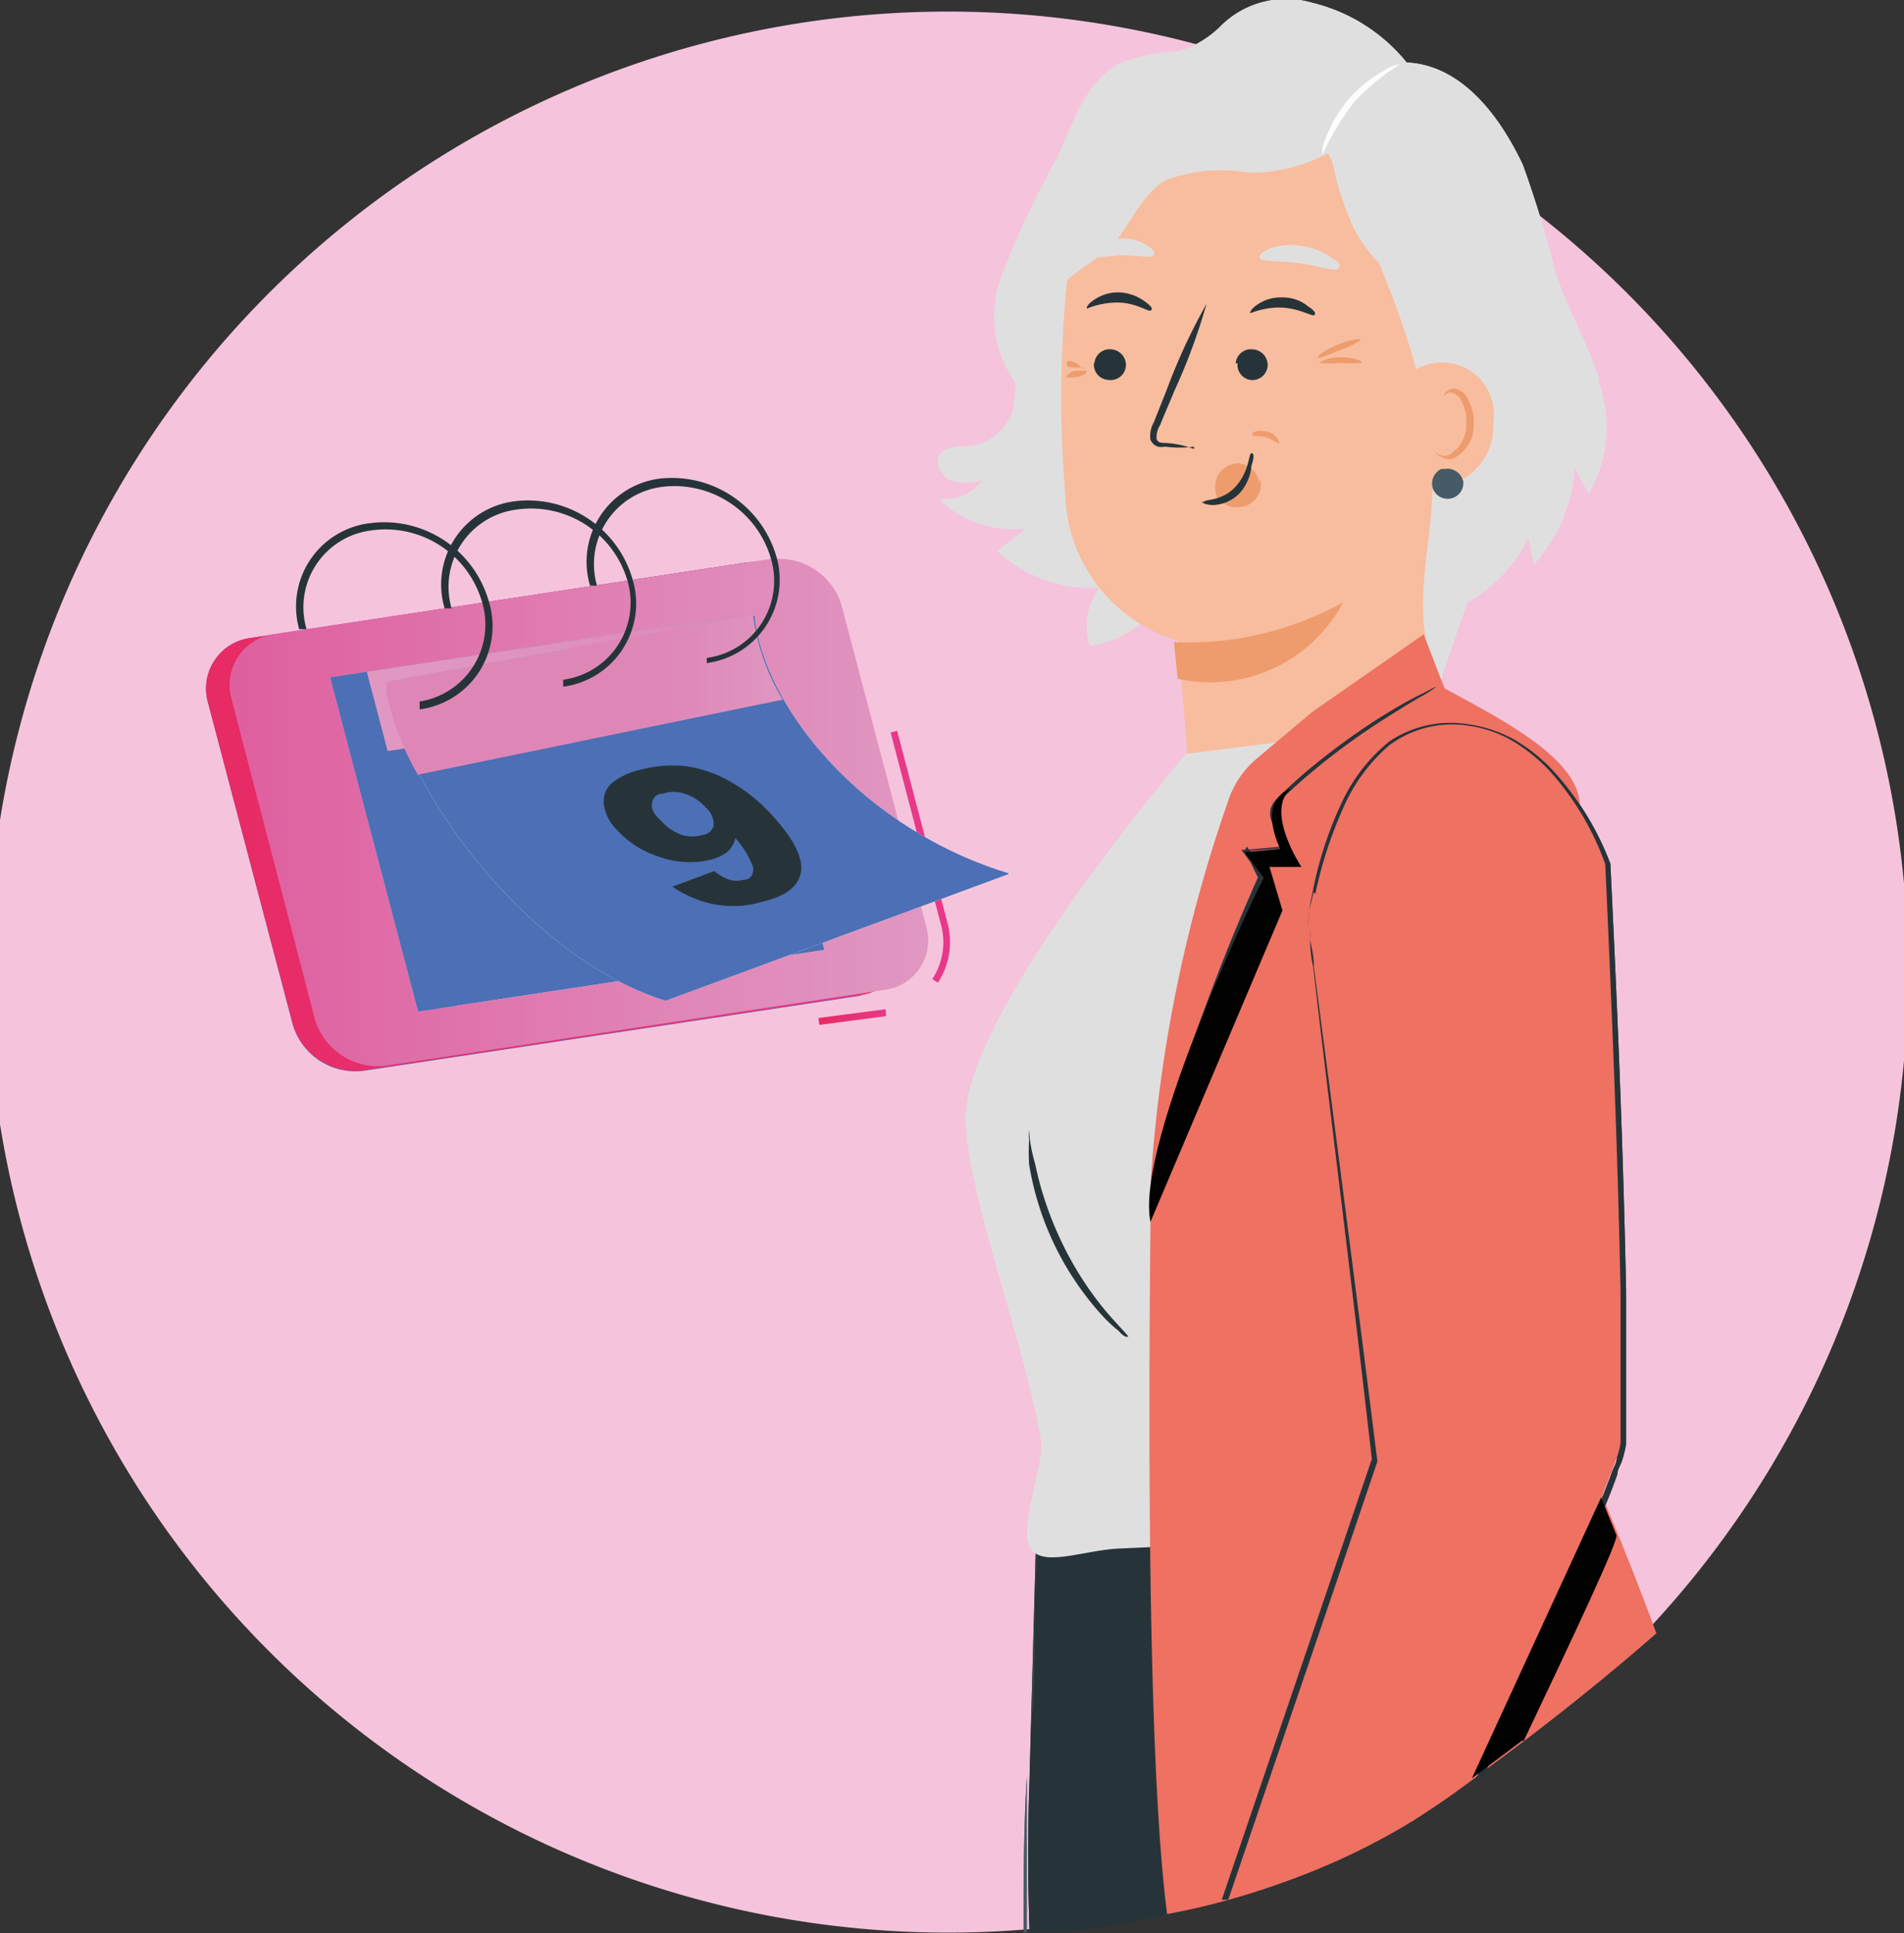 <svg xmlns="http://www.w3.org/2000/svg" xmlns:xlink="http://www.w3.org/1999/xlink" viewBox="0 0 41.11 41.72"><rect x="0" y="0" width="41.11" height="41.72" fill="#333333" stroke="none"/><defs><style>.cls-1{fill:none;}.cls-2{fill:#f5c4dc;}.cls-3{fill:#26343a;}.cls-4{fill:#465b65;}.cls-5{fill:#e0dfdf;}.cls-6{fill:#f8bd9e;}.cls-7{fill:#ee9c6e;}.cls-8{fill:#fdfdfd;}.cls-9{fill:#ee7162;}.cls-10{clip-path:url(#clip-path);}.cls-11{fill:#010101;}.cls-12{clip-path:url(#clip-path-2);}.cls-13{fill:#4c6fb5;}.cls-14{clip-path:url(#clip-path-3);}.cls-15{fill:url(#Degradado_sin_nombre_27);}.cls-16{clip-path:url(#clip-path-4);}.cls-17{fill:url(#Degradado_sin_nombre_27-2);}.cls-18{clip-path:url(#clip-path-5);}.cls-19{fill:url(#Degradado_sin_nombre_27-3);}.cls-20{clip-path:url(#clip-path-6);}.cls-21{fill:url(#Degradado_sin_nombre_28);}.cls-22{fill:#fff;}.cls-23{clip-path:url(#clip-path-7);}.cls-24{clip-path:url(#clip-path-8);}.cls-25{clip-path:url(#clip-path-9);}.cls-26{clip-path:url(#clip-path-10);}.cls-27{fill:url(#Degradado_sin_nombre_29);}.cls-28{clip-path:url(#clip-path-11);}.cls-29{clip-path:url(#clip-path-12);}.cls-30{fill:url(#Degradado_sin_nombre_30);}</style><clipPath id="clip-path"><rect class="cls-1" x="24.81" y="17.02" width="3.29" height="9.35"/></clipPath><clipPath id="clip-path-2"><rect class="cls-1" x="29.82" y="32.32" width="5.12" height="10.4"/></clipPath><clipPath id="clip-path-3"><path class="cls-1" d="M16.12,12.14,5.4,13.77a1.1,1.1,0,0,0-.91,1.39L6.32,22.1a1.41,1.41,0,0,0,1.54,1l10.72-1.62a1.09,1.09,0,0,0,.9-1.39l-1.82-6.94a1.42,1.42,0,0,0-1.35-1h-.19"/></clipPath><linearGradient id="Degradado_sin_nombre_27" x1="-324.99" y1="258.41" x2="-323.99" y2="258.41" gradientTransform="matrix(15.07, 0, 0, -15.07, 4902.4, 3912.26)" gradientUnits="userSpaceOnUse"><stop offset="0" stop-color="#e72b65"/><stop offset="1" stop-color="#e83888"/></linearGradient><clipPath id="clip-path-4"><path class="cls-1" d="M19.23,15.81l1.08,4.12a1.44,1.44,0,0,1-.18,1.2l.12.08a1.6,1.6,0,0,0,.2-1.32l-1.08-4.12Z"/></clipPath><linearGradient id="Degradado_sin_nombre_27-2" x1="-324.99" y1="258.41" x2="-323.99" y2="258.41" gradientTransform="matrix(1.29, 0, 0, -1.29, 437.09, 350.76)" xlink:href="#Degradado_sin_nombre_27"/><clipPath id="clip-path-5"><rect class="cls-1" x="17.67" y="21.88" width="1.46" height="0.15" transform="translate(-2.69 2.57) rotate(-7.46)"/></clipPath><linearGradient id="Degradado_sin_nombre_27-3" x1="-324.99" y1="258.41" x2="-323.99" y2="258.41" gradientTransform="matrix(1.46, 0, 0, -1.46, 492.15, 399.24)" xlink:href="#Degradado_sin_nombre_27"/><clipPath id="clip-path-6"><path class="cls-1" d="M16.59,12.07,5.88,13.69A1.11,1.11,0,0,0,5,15.09L6.8,22a1.42,1.42,0,0,0,1.54,1l10.71-1.63A1.08,1.08,0,0,0,20,20l-1.83-6.94a1.41,1.41,0,0,0-1.35-1h-.19"/></clipPath><linearGradient id="Degradado_sin_nombre_28" x1="-324.99" y1="258.41" x2="-323.99" y2="258.41" gradientTransform="matrix(15.07, 0, 0, -15.07, 4902.87, 3912.18)" gradientUnits="userSpaceOnUse"><stop offset="0" stop-color="#df609f"/><stop offset="0.65" stop-color="#e088b8"/><stop offset="1" stop-color="#e098c2"/></linearGradient><clipPath id="clip-path-7"><rect class="cls-1" x="7.13" y="13.29" width="10.67" height="8.54"/></clipPath><clipPath id="clip-path-8"><rect class="cls-1" x="7.58" y="16.21" width="2.24" height="5.62"/></clipPath><clipPath id="clip-path-9"><rect class="cls-1" x="7.13" y="14.5" width="1.24" height="1.83"/></clipPath><clipPath id="clip-path-10"><polygon class="cls-1" points="7.92 14.5 8.37 16.21 16.35 15 15.9 13.29 7.92 14.5"/></clipPath><linearGradient id="Degradado_sin_nombre_29" x1="-324.99" y1="258.41" x2="-323.99" y2="258.41" gradientTransform="matrix(8.43, 0, 0, -8.43, 2748.22, 2193.69)" gradientUnits="userSpaceOnUse"><stop offset="0" stop-color="#e098c2"/><stop offset="1" stop-color="#de87b7"/></linearGradient><clipPath id="clip-path-11"><rect class="cls-1" x="8.34" y="13.28" width="13.44" height="8.32"/></clipPath><clipPath id="clip-path-12"><path class="cls-1" d="M12.3,14l-4,.72h0a6,6,0,0,0,.72,2L16.9,15.1a4.75,4.75,0,0,1-.64-1.82l-4,.71"/></clipPath><linearGradient id="Degradado_sin_nombre_30" x1="-324.99" y1="258.41" x2="-323.99" y2="258.41" gradientTransform="matrix(8.56, 0, 0, -8.56, 2790.56, 2227.29)" gradientUnits="userSpaceOnUse"><stop offset="0" stop-color="#de87b7"/><stop offset="0.67" stop-color="#de87b7"/><stop offset="1" stop-color="#e098c2"/></linearGradient></defs><g id="Capa_2" data-name="Capa 2"><g id="Capa_1-2" data-name="Capa 1"><path class="cls-2" d="M33.07,37.44c.28-.22.56-.44.83-.67a20.73,20.73,0,1,0-.83.67"/><path class="cls-3" d="M29.16,40l0-.64-5.76-.31-.25,2.6a22.81,22.81,0,0,0,6-1.65"/><path class="cls-3" d="M33.71,33.47l-11.33-.6-.15,5.47c0,.14-.07,1.43,0,3.36l.71,0a20,20,0,0,0,7.57-2.4,43.21,43.21,0,0,0,4.58-3.49Z"/><path class="cls-4" d="M22.29,36.93c0-.92.07-2.28.12-4l11.28.61L35,35.86h0l.08-.06-1.34-2.35v0h0l-11.34-.57h0v0c-.05,1.77-.08,3.13-.1,4.06q0,.69,0,1v.36s0-.12,0-.36,0-.59,0-1"/><path class="cls-4" d="M22.17,41.7h0v-.24c0-1,0-1.79,0-2.32,0-.26,0-.46,0-.6v-.2s-.08,1.09-.07,3.12c0,.07,0,.16,0,.24"/><path class="cls-5" d="M20.29,10.77a1,1,0,0,0,.92-.41,1.22,1.22,0,0,1-.71,0c-.21-.11-.33-.43-.17-.6a.82.82,0,0,1,.54-.12,1.16,1.16,0,0,0,1-.76,3.26,3.26,0,0,0-.05-1.42,4,4,0,0,1,1.64-3.62l3-1.72a6.77,6.77,0,0,1,1.2,5A13.17,13.17,0,0,1,25.77,12a6.14,6.14,0,0,1-.9,1.24,2.26,2.26,0,0,1-1.34.69,1.37,1.37,0,0,1,.22-1.25,3,3,0,0,1-2.22-.79l.64-.49a2.32,2.32,0,0,1-1.88-.61"/><path class="cls-6" d="M31.79,5.9a2.81,2.81,0,0,0-2-2.63L26,2.2C24.39,2,23.24,4,23.09,5.58A25.42,25.42,0,0,0,23,10.67a3.38,3.38,0,0,0,2.42,3.15s.25,2.32.23,3.11l1.59,4.14L30.89,16l.9-10c0-.05,0,0,0,0"/><path class="cls-3" d="M23.62,7.84a.33.33,0,0,0,.32.36.33.33,0,0,0,.37-.3A.34.34,0,0,0,24,7.54a.33.33,0,0,0-.37.3"/><path class="cls-3" d="M23.47,6.66s.31-.14.69-.13.64.21.69.17,0-.1-.14-.2a1,1,0,0,0-.55-.19.92.92,0,0,0-.55.17c-.12.08-.16.16-.14.18"/><path class="cls-3" d="M26.72,7.84A.33.33,0,0,0,27,8.2a.33.33,0,0,0,.37-.3.34.34,0,0,0-.32-.36.33.33,0,0,0-.37.3"/><path class="cls-3" d="M27,6.76s.31-.14.69-.12.65.2.69.16,0-.1-.14-.19a.84.84,0,0,0-.55-.19.88.88,0,0,0-.55.16c-.12.08-.16.16-.14.18"/><path class="cls-3" d="M25.78,9.69a2.08,2.08,0,0,0-.61-.13c-.09,0-.18,0-.2-.1a.53.53,0,0,1,.08-.29c.09-.23.2-.47.3-.72a13,13,0,0,0,.7-1.89,12.7,12.7,0,0,0-.85,1.83l-.29.73a.58.58,0,0,0-.07.37.26.26,0,0,0,.16.15.47.47,0,0,0,.16,0,2.44,2.44,0,0,0,.62,0"/><path class="cls-7" d="M29,13a3.25,3.25,0,0,1-3.57,1.65l-.08-.79A6.93,6.93,0,0,0,29,13"/><path class="cls-5" d="M27.2,5.55c0,.11.41.07.85.13s.79.2.85.11,0-.14-.17-.24a1.36,1.36,0,0,0-.63-.24,1.41,1.41,0,0,0-.67.05c-.16.06-.25.14-.23.19"/><path class="cls-5" d="M23.62,5.51c.07.09.33,0,.64,0s.58.07.64,0,0-.12-.13-.21a.88.88,0,0,0-.51-.15.91.91,0,0,0-.51.15c-.11.09-.15.17-.13.21"/><path class="cls-7" d="M27.19,10.42A.49.49,0,0,0,26.7,10a.54.54,0,0,0-.41.27.6.6,0,0,0,0,.49v0a.57.57,0,0,0,.63.15.51.51,0,0,0,.3-.56"/><path class="cls-3" d="M26,10.83c0-.06.38,0,.68-.33s.28-.72.34-.72.06.1,0,.27a1,1,0,0,1-.26.6.84.84,0,0,1-.56.25c-.16,0-.25-.05-.25-.07"/><path class="cls-5" d="M30.53,1.56a3.76,3.76,0,0,0-2.2-1.5,2,2,0,0,0-2,.53,2.23,2.23,0,0,1-.88.52,3.64,3.64,0,0,0-1.29.27c-.7.36-1,1.28-1.32,2A19,19,0,0,0,21.61,6a2.45,2.45,0,0,0,.66,2.64,3.7,3.7,0,0,1,.05-2.14,1.82,1.82,0,0,0,.05.77A3.22,3.22,0,0,1,23,6.09c.29-.3.69-.48,1-.78s.63-1.1,1.16-1.42A3.52,3.52,0,0,1,27,3.73a3.63,3.63,0,0,0,2.81-1.36h-.16a4.83,4.83,0,0,0,.87-.8"/><path class="cls-5" d="M34.54,8.23c-.25-.8-.68-1.53-.95-2.33a23.39,23.39,0,0,0-.71-2.34c-.47-1-1.35-2.28-2.71-2.21l-.09.08a2.9,2.9,0,0,0-1.37.17l0,1.06-.25.23c.1.21.21.41.31.61a6.58,6.58,0,0,0,.35,1.17,2.88,2.88,0,0,0,.65,1c2.35,5.61.22,6,1.27,9.19L31.68,13A3.19,3.19,0,0,0,33,11.6l.12.58A3.45,3.45,0,0,0,34,10.09l.3.56a2.84,2.84,0,0,0,.21-2.42"/><path class="cls-6" d="M30.53,8a1.12,1.12,0,0,1,1.71,1.13,1.3,1.3,0,0,1-1.77,1.29S30.53,8,30.53,8"/><path class="cls-7" d="M31,9.81l.08,0a.24.24,0,0,0,.22,0,.76.76,0,0,0,.36-.66.91.91,0,0,0-.08-.44.36.36,0,0,0-.22-.23.15.15,0,0,0-.18.08c0,.05,0,.08,0,.08s0,0,0-.1a.15.15,0,0,1,.07-.1.23.23,0,0,1,.17-.05.4.4,0,0,1,.3.28,1,1,0,0,1,.1.48.8.8,0,0,1-.45.75.33.33,0,0,1-.28-.06c-.05,0-.06-.08-.05-.08"/><path class="cls-4" d="M31.59,10.38a.35.35,0,0,0-.39-.26l-.08,0a.35.35,0,0,0-.18.43.34.34,0,0,0,.65-.19"/><path class="cls-8" d="M28.56,3.32a6,6,0,0,1,.68-1.12,4.88,4.88,0,0,1,1-.82,1,1,0,0,0-.37.15,2.82,2.82,0,0,0-.74.6,2.91,2.91,0,0,0-.49.81,1.06,1.06,0,0,0-.1.38"/><path class="cls-7" d="M29.38,7.34a1.84,1.84,0,0,1-.46.22c-.25.1-.45.19-.47.16s.16-.17.43-.28.49-.14.5-.1"/><path class="cls-7" d="M29.4,7.83a2,2,0,0,1-.47,0,1.67,1.67,0,0,1-.46,0s.2-.12.46-.12.48.07.47.11"/><path class="cls-7" d="M23.4,7.93s-.1,0-.19,0-.17,0-.18-.08.1-.08.22,0,.18.14.15.16"/><path class="cls-7" d="M23.46,8.05s-.09.07-.22.09-.23,0-.23,0S23.1,8,23.23,8s.23,0,.23,0"/><path class="cls-7" d="M27.61,9.58s-.12-.09-.27-.14-.29,0-.3-.06.14-.12.34-.06.26.24.23.26"/><path class="cls-5" d="M25.61,16.27S21,21.66,20.86,24c-.08,1.5,1.26,4.93,1.62,7.09.06.38-.29,1.37-.3,2,0,.9,1.07.37,2,.33,1.71-.07,4.07-.22,6-.31l3.57-.46-1.25-3.48s.28-3.16.37-4.37c.23-3.14.52-4,.23-5.67a10,10,0,0,0-1.79-3.58Z"/><path class="cls-3" d="M24.32,28.85s-.06,0-.16-.12a3.24,3.24,0,0,1-.4-.38,6.37,6.37,0,0,1-1.54-3.22,4.47,4.47,0,0,1,0-.54.63.63,0,0,1,0-.2s0,.28.13.73a7.39,7.39,0,0,0,.57,1.68,7.13,7.13,0,0,0,.95,1.49c.3.35.5.54.49.56"/><path class="cls-9" d="M30.47,39.32a53.46,53.46,0,0,0,5.29-4.07c-1.13-3.08-2.54-6.08-2.54-6.08s.89-10.75.89-11.76-1.59-1.83-2.92-2.55l-.45-1.17-2.4,1.67-1.19,1a2,2,0,0,0-.63.92,30.84,30.84,0,0,0-1.67,8.16c0,.87-.19,11.76.35,15.87a16.13,16.13,0,0,0,5.27-2"/><path class="cls-9" d="M26.45,41a14.77,14.77,0,0,0,4-1.67c.5-.31,1-.66,1.45-1A73,73,0,0,0,35,31.21c.26-1.36-.28-12.61-.28-12.61s-1.25-3.6-4-2.92c-2,.5-2.46,4.34-2.46,4.34L29.69,31.5Z"/><path class="cls-3" d="M28.4,19.29a9.09,9.09,0,0,1,.67-2,3.75,3.75,0,0,1,.92-1.2,2.27,2.27,0,0,1,1.7-.43,2.61,2.61,0,0,1,.95.32,3.7,3.7,0,0,1,.83.67,6.07,6.07,0,0,1,1.19,2c.12,2.68.26,5.79.33,9.21,0,.85,0,1.73,0,2.62,0,.22,0,.44,0,.66a1.87,1.87,0,0,1-.08.32c0,.11-.07.21-.11.32-.15.42-.33.85-.51,1.27-.72,1.7-1.52,3.43-2.35,5.19a1.42,1.42,0,0,0-.08.18l.2-.14c.82-1.76,1.62-3.49,2.34-5.18.19-.43.37-.85.52-1.28,0-.11.08-.21.11-.32a2.37,2.37,0,0,0,.08-.34c0-.23,0-.45,0-.68,0-.89,0-1.77,0-2.62-.07-3.43-.21-6.54-.34-9.22h0a6.24,6.24,0,0,0-1.23-2,3.63,3.63,0,0,0-.85-.68,2.84,2.84,0,0,0-1-.33A2.37,2.37,0,0,0,30,16,3.7,3.7,0,0,0,29,17.26a8.12,8.12,0,0,0-.66,2,4.66,4.66,0,0,0-.09.55,1.23,1.23,0,0,0,0,.18l0-.18c0-.13.06-.31.11-.55"/><path class="cls-3" d="M28.35,20.83c.06.53.15,1.3.27,2.29.24,2,.6,4.86,1,8.37L26.38,41l.14,0c1.19-3.5,2.29-6.71,3.22-9.46h0c-.44-3.51-.81-6.38-1.07-8.37l-.3-2.29c0-.26-.06-.46-.08-.6l0-.21a1.67,1.67,0,0,0,0,.21c0,.14,0,.34.07.6"/><path class="cls-3" d="M31,14.83a2.44,2.44,0,0,1-.35.22c-.22.13-.55.33-.95.59a14.8,14.8,0,0,0-1.35,1c-.24.2-.5.43-.75.68a.59.59,0,0,0-.12.2.4.4,0,0,0,.05.23c0,.07.08.15.12.24a.5.5,0,0,1,0,.32v0h0l-.78.06.05-.1.14.19c.09.12.18.25.27.36l0,0,0,0c-.68,1.5-1.21,2.88-1.57,3.88L25.35,24l-.12.32c0,.07,0,.11-.05.11l0-.12q0-.13.09-.33c.08-.28.21-.69.38-1.2.34-1,.86-2.39,1.54-3.91V19L27,18.61l-.13-.18-.07-.09h.11l.78-.07-.06,0c0-.15-.08-.31-.15-.49a.49.49,0,0,1-.05-.3.46.46,0,0,1,.15-.25,9.49,9.49,0,0,1,.76-.69,15.34,15.34,0,0,1,1.37-1c.41-.26.75-.45,1-.57l.27-.14.1,0"/><g class="cls-10"><path class="cls-11" d="M24.84,26.37l2.85-6.72-.28-.94h.69s-.8-1.2-.23-1.69c0,0-.73.19-.23,1.3l-.77.07.41.55s-2.79,5.71-2.44,7.43"/></g><g class="cls-12"><path class="cls-11" d="M32.9,37.57c1.06-2.23,2.07-4.37,2-4.44l-.33-.81-2.79,6.06,1.08-.81"/></g><path class="cls-13" d="M18.58,21.49,7.86,23.11a1.41,1.41,0,0,1-1.54-1L4.49,15.16a1.1,1.1,0,0,1,.91-1.39l10.72-1.63a1.43,1.43,0,0,1,1.54,1l1.82,6.94a1.09,1.09,0,0,1-.9,1.39"/><g class="cls-14"><rect class="cls-15" x="4.32" y="12.13" width="15.34" height="11.09"/></g><g class="cls-16"><rect class="cls-17" x="19.23" y="15.77" width="1.35" height="5.44"/></g><g class="cls-18"><rect class="cls-19" x="17.67" y="21.78" width="1.46" height="0.36"/></g><g class="cls-20"><rect class="cls-21" x="4.8" y="12.06" width="15.34" height="11.09"/></g><polygon class="cls-22" points="17.8 20.5 9.03 21.83 7.13 14.62 15.9 13.29 17.8 20.5"/><g class="cls-23"><polygon class="cls-13" points="17.8 20.5 9.03 21.83 7.13 14.62 15.9 13.29 17.8 20.5"/></g><g class="cls-24"><polygon class="cls-13" points="9.82 21.71 9.03 21.83 7.58 16.33 8.37 16.21 9.82 21.71"/></g><g class="cls-25"><polygon class="cls-13" points="7.92 14.5 7.13 14.62 7.58 16.33 8.37 16.21 7.92 14.5"/></g><g class="cls-26"><rect class="cls-27" x="7.92" y="13.29" width="8.43" height="2.92"/></g><path class="cls-22" d="M21.79,18.86,14.37,21.6c-3.18-1-5.83-4.93-6-6.89l7.92-1.43c.2,2,2.35,4.63,5.53,5.58"/><g class="cls-28"><path class="cls-13" d="M21.79,18.86,14.37,21.6c-3.18-1-5.83-4.93-6-6.89l7.92-1.43c.2,2,2.35,4.63,5.53,5.58"/></g><g class="cls-29"><rect class="cls-30" x="8.34" y="13.28" width="8.56" height="3.47"/></g><path class="cls-3" d="M14.51,19.14l.91-.34a1.08,1.08,0,0,0,.34.19.57.57,0,0,0,.29,0c.16,0,.23-.13.21-.28a2,2,0,0,0-.38-.62.61.61,0,0,1-.18.3,1,1,0,0,1-.38.17,1.94,1.94,0,0,1-1.06-.06,2.07,2.07,0,0,1-.94-.59.94.94,0,0,1-.28-.54.53.53,0,0,1,.16-.46,1.53,1.53,0,0,1,.64-.3,2.69,2.69,0,0,1,1-.07,2.74,2.74,0,0,1,.93.33,3.58,3.58,0,0,1,.94.77c.45.5.64.9.58,1.2s-.34.51-.83.62a2.07,2.07,0,0,1-.75.09,2.13,2.13,0,0,1-.61-.12,2.53,2.53,0,0,1-.59-.3m.74-1.69a1,1,0,0,0-.47-.31.72.72,0,0,0-.47,0c-.14,0-.21.09-.23.19s0,.22.18.38a1.1,1.1,0,0,0,.46.32.79.79,0,0,0,.45,0,.27.27,0,0,0,.24-.21.47.47,0,0,0-.16-.37"/><path class="cls-3" d="M9.06,15.29l0-.15A1.68,1.68,0,0,0,10.41,13,2.17,2.17,0,0,0,8,11.45a1.67,1.67,0,0,0-1.38,2.13l-.16,0A1.81,1.81,0,0,1,8,11.29,2.35,2.35,0,0,1,10.56,13a1.81,1.81,0,0,1-1.5,2.31"/><path class="cls-3" d="M12.16,14.82l0-.15a1.68,1.68,0,0,0,1.39-2.13A2.17,2.17,0,0,0,11.14,11a1.68,1.68,0,0,0-1.39,2.13l-.15,0a1.81,1.81,0,0,1,1.5-2.31,2.35,2.35,0,0,1,2.56,1.69,1.81,1.81,0,0,1-1.5,2.31"/><path class="cls-3" d="M15.26,14.35l0-.15a1.68,1.68,0,0,0,1.39-2.13,2.17,2.17,0,0,0-2.37-1.56,1.68,1.68,0,0,0-1.39,2.13l-.15,0a1.81,1.81,0,0,1,1.5-2.31A2.35,2.35,0,0,1,16.76,12a1.81,1.81,0,0,1-1.5,2.31"/><path class="cls-3" d="M29.16,40l0-.64-5.76-.31-.25,2.6a22.81,22.81,0,0,0,6-1.65"/><path class="cls-3" d="M33.71,33.47l-11.33-.6-.15,5.47c0,.14-.07,1.43,0,3.36l.71,0a20,20,0,0,0,7.57-2.4,43.21,43.21,0,0,0,4.58-3.49Z"/><path class="cls-4" d="M22.29,36.93c0-.92.07-2.28.12-4l11.28.61L35,35.86h0l.08-.06-1.34-2.35v0h0l-11.34-.57h0v0c-.05,1.77-.08,3.13-.1,4.06q0,.69,0,1v.36s0-.12,0-.36,0-.59,0-1"/><path class="cls-4" d="M22.17,41.7h0v-.24c0-1,0-1.79,0-2.32,0-.26,0-.46,0-.6v-.2s-.08,1.09-.07,3.12c0,.07,0,.16,0,.24"/><path class="cls-5" d="M20.29,10.77a1,1,0,0,0,.92-.41,1.22,1.22,0,0,1-.71,0c-.21-.11-.33-.43-.17-.6a.82.82,0,0,1,.54-.12,1.16,1.16,0,0,0,1-.76,3.26,3.26,0,0,0-.05-1.42,4,4,0,0,1,1.64-3.62l3-1.72a6.77,6.77,0,0,1,1.2,5A13.17,13.17,0,0,1,25.77,12a6.14,6.14,0,0,1-.9,1.24,2.26,2.26,0,0,1-1.34.69,1.37,1.37,0,0,1,.22-1.25,3,3,0,0,1-2.22-.79l.64-.49a2.32,2.32,0,0,1-1.88-.61"/><path class="cls-6" d="M31.79,5.9a2.81,2.81,0,0,0-2-2.63L26,2.2C24.39,2,23.24,4,23.09,5.58A25.42,25.42,0,0,0,23,10.67a3.38,3.38,0,0,0,2.42,3.15s.25,2.32.23,3.11l1.59,4.14L30.89,16l.9-10c0-.05,0,0,0,0"/><path class="cls-3" d="M23.62,7.84a.33.33,0,0,0,.32.36.33.33,0,0,0,.37-.3A.34.34,0,0,0,24,7.54a.33.33,0,0,0-.37.3"/><path class="cls-3" d="M23.47,6.66s.31-.14.69-.13.64.21.69.17,0-.1-.14-.2a1,1,0,0,0-.55-.19.92.92,0,0,0-.55.17c-.12.08-.16.16-.14.18"/><path class="cls-3" d="M26.72,7.84A.33.33,0,0,0,27,8.2a.33.33,0,0,0,.37-.3.34.34,0,0,0-.32-.36.33.33,0,0,0-.37.3"/><path class="cls-3" d="M27,6.76s.31-.14.69-.12.65.2.69.16,0-.1-.14-.19a.84.84,0,0,0-.55-.19.88.88,0,0,0-.55.16c-.12.08-.16.16-.14.18"/><path class="cls-3" d="M25.78,9.69a2.08,2.08,0,0,0-.61-.13c-.09,0-.18,0-.2-.1a.53.53,0,0,1,.08-.29c.09-.23.2-.47.3-.72a13,13,0,0,0,.7-1.89,12.7,12.7,0,0,0-.85,1.83l-.29.73a.58.58,0,0,0-.07.37.26.26,0,0,0,.16.15.47.47,0,0,0,.16,0,2.44,2.44,0,0,0,.62,0"/><path class="cls-7" d="M29,13a3.25,3.25,0,0,1-3.57,1.65l-.08-.79A6.93,6.93,0,0,0,29,13"/><path class="cls-5" d="M27.2,5.55c0,.11.41.07.85.13s.79.2.85.11,0-.14-.17-.24a1.36,1.36,0,0,0-.63-.24,1.41,1.41,0,0,0-.67.05c-.16.06-.25.14-.23.19"/><path class="cls-5" d="M23.62,5.51c.07.09.33,0,.64,0s.58.07.64,0,0-.12-.13-.21a.88.88,0,0,0-.51-.15.91.91,0,0,0-.51.15c-.11.09-.15.17-.13.21"/><path class="cls-7" d="M27.19,10.42A.49.49,0,0,0,26.7,10a.54.54,0,0,0-.41.27.6.6,0,0,0,0,.49v0a.57.57,0,0,0,.63.15.51.51,0,0,0,.3-.56"/><path class="cls-3" d="M26,10.83c0-.06.38,0,.68-.33s.28-.72.34-.72.06.1,0,.27a1,1,0,0,1-.26.6.84.84,0,0,1-.56.25c-.16,0-.25-.05-.25-.07"/><path class="cls-5" d="M30.53,1.56a3.76,3.76,0,0,0-2.2-1.5,2,2,0,0,0-2,.53,2.23,2.23,0,0,1-.88.52,3.64,3.64,0,0,0-1.29.27c-.7.36-1,1.28-1.32,2A19,19,0,0,0,21.61,6a2.45,2.45,0,0,0,.66,2.64,3.7,3.7,0,0,1,.05-2.14,1.82,1.82,0,0,0,.05.77A3.22,3.22,0,0,1,23,6.09c.29-.3.69-.48,1-.78s.63-1.1,1.16-1.42A3.52,3.52,0,0,1,27,3.73a3.63,3.63,0,0,0,2.81-1.36h-.16a4.83,4.83,0,0,0,.87-.8"/><path class="cls-5" d="M34.54,8.23c-.25-.8-.68-1.53-.95-2.33a23.39,23.39,0,0,0-.71-2.34c-.47-1-1.35-2.28-2.71-2.21l-.09.08a2.9,2.9,0,0,0-1.37.17l0,1.06-.25.23c.1.21.21.41.31.61a6.58,6.58,0,0,0,.35,1.17,2.88,2.88,0,0,0,.65,1c2.35,5.61.22,6,1.27,9.19L31.68,13A3.19,3.19,0,0,0,33,11.6l.12.58A3.45,3.45,0,0,0,34,10.09l.3.56a2.84,2.84,0,0,0,.21-2.42"/><path class="cls-6" d="M30.53,8a1.12,1.12,0,0,1,1.71,1.13,1.3,1.3,0,0,1-1.77,1.29S30.53,8,30.53,8"/><path class="cls-7" d="M31,9.81l.08,0a.24.24,0,0,0,.22,0,.76.76,0,0,0,.36-.66.91.91,0,0,0-.08-.44.36.36,0,0,0-.22-.23.15.15,0,0,0-.18.08c0,.05,0,.08,0,.08s0,0,0-.1a.15.15,0,0,1,.07-.1.23.23,0,0,1,.17-.05.4.4,0,0,1,.3.28,1,1,0,0,1,.1.48.8.8,0,0,1-.45.75.33.33,0,0,1-.28-.06c-.05,0-.06-.08-.05-.08"/><path class="cls-4" d="M31.59,10.38a.35.35,0,0,0-.39-.26l-.08,0a.35.35,0,0,0-.18.43.34.34,0,0,0,.65-.19"/><path class="cls-8" d="M28.56,3.32a6,6,0,0,1,.68-1.12,4.88,4.88,0,0,1,1-.82,1,1,0,0,0-.37.15,2.82,2.82,0,0,0-.74.6,2.91,2.91,0,0,0-.49.81,1.06,1.06,0,0,0-.1.38"/><path class="cls-7" d="M29.38,7.34a1.84,1.84,0,0,1-.46.22c-.25.1-.45.19-.47.16s.16-.17.43-.28.49-.14.5-.1"/><path class="cls-7" d="M29.4,7.83a2,2,0,0,1-.47,0,1.67,1.67,0,0,1-.46,0s.2-.12.46-.12.48.07.47.11"/><path class="cls-7" d="M23.4,7.93s-.1,0-.19,0-.17,0-.18-.08.1-.08.22,0,.18.14.15.16"/><path class="cls-7" d="M23.46,8.05s-.09.07-.22.09-.23,0-.23,0S23.1,8,23.23,8s.23,0,.23,0"/><path class="cls-7" d="M27.61,9.58s-.12-.09-.27-.14-.29,0-.3-.06.14-.12.34-.06.26.24.23.26"/><path class="cls-5" d="M25.61,16.27S21,21.66,20.86,24c-.08,1.5,1.26,4.93,1.62,7.09.06.38-.29,1.37-.3,2,0,.9,1.07.37,2,.33,1.71-.07,4.07-.22,6-.31l3.57-.46-1.25-3.48s.28-3.16.37-4.37c.23-3.14.52-4,.23-5.67a10,10,0,0,0-1.79-3.58Z"/><path class="cls-3" d="M24.32,28.85s-.06,0-.16-.12a3.24,3.24,0,0,1-.4-.38,6.37,6.37,0,0,1-1.54-3.22,4.47,4.47,0,0,1,0-.54.63.63,0,0,1,0-.2s0,.28.13.73a7.39,7.39,0,0,0,.57,1.68,7.13,7.13,0,0,0,.95,1.49c.3.35.5.54.49.56"/><path class="cls-9" d="M30.47,39.32a53.46,53.46,0,0,0,5.29-4.07c-1.13-3.08-2.54-6.08-2.54-6.08s.89-10.75.89-11.76-1.59-1.83-2.92-2.55l-.45-1.17-2.4,1.67-1.19,1a2,2,0,0,0-.63.92,30.84,30.84,0,0,0-1.67,8.16c0,.87-.19,11.76.35,15.87a16.13,16.13,0,0,0,5.27-2"/><path class="cls-9" d="M26.45,41a14.77,14.77,0,0,0,4-1.67c.5-.31,1-.66,1.45-1A73,73,0,0,0,35,31.21c.26-1.36-.28-12.61-.28-12.61s-1.25-3.6-4-2.92c-2,.5-2.46,4.34-2.46,4.34L29.69,31.5Z"/><path class="cls-3" d="M28.35,20.83c.06.53.15,1.3.27,2.29.24,2,.6,4.86,1,8.37L26.38,41l.14,0c1.19-3.5,2.29-6.71,3.22-9.46h0c-.44-3.51-.81-6.38-1.07-8.37l-.3-2.29c0-.26-.06-.46-.08-.6l0-.21a1.67,1.67,0,0,0,0,.21c0,.14,0,.34.07.6"/><path class="cls-3" d="M28.4,19.29a9.09,9.09,0,0,1,.67-2,3.75,3.75,0,0,1,.92-1.2,2.27,2.27,0,0,1,1.7-.43,2.61,2.61,0,0,1,.95.32,3.7,3.7,0,0,1,.83.67,6.07,6.07,0,0,1,1.19,2c.12,2.68.26,5.79.33,9.21,0,.85,0,1.73,0,2.62,0,.22,0,.44,0,.66a1.87,1.87,0,0,1-.08.32c0,.11-.07.21-.11.32-.15.42-.33.85-.51,1.27-.72,1.7-1.52,3.43-2.35,5.19a1.42,1.42,0,0,0-.08.18l.2-.14c.82-1.76,1.62-3.49,2.34-5.18.19-.43.37-.85.52-1.28,0-.11.08-.21.11-.32a2.37,2.37,0,0,0,.08-.34c0-.23,0-.45,0-.68,0-.89,0-1.77,0-2.62-.07-3.43-.21-6.54-.34-9.22h0a6.24,6.24,0,0,0-1.23-2,3.63,3.63,0,0,0-.85-.68,2.84,2.84,0,0,0-1-.33A2.37,2.37,0,0,0,30,16,3.7,3.7,0,0,0,29,17.26a8.12,8.12,0,0,0-.66,2,4.66,4.66,0,0,0-.09.55,1.23,1.23,0,0,0,0,.18l0-.18c0-.13.06-.31.11-.55"/><path class="cls-3" d="M31,14.83a2.44,2.44,0,0,1-.35.22c-.22.13-.55.33-.95.59a14.8,14.8,0,0,0-1.35,1c-.24.2-.5.43-.75.68a.59.59,0,0,0-.12.2.4.4,0,0,0,.05.23c0,.07.08.15.12.24a.5.5,0,0,1,0,.32v0h0l-.78.06.05-.1.14.19c.09.12.18.25.27.36l0,0,0,0c-.68,1.5-1.21,2.88-1.57,3.88L25.35,24l-.12.32c0,.07,0,.11-.05.11l0-.12q0-.13.09-.33c.08-.28.21-.69.38-1.2.34-1,.86-2.39,1.54-3.91V19L27,18.61l-.13-.18-.07-.09h.11l.78-.07-.06,0c0-.15-.08-.31-.15-.49a.49.49,0,0,1-.05-.3.46.46,0,0,1,.15-.25,9.49,9.49,0,0,1,.76-.69,15.34,15.34,0,0,1,1.37-1c.41-.26.75-.45,1-.57l.27-.14.1,0"/><g class="cls-10"><path class="cls-11" d="M24.84,26.37l2.85-6.72-.28-.94h.69s-.8-1.2-.23-1.69c0,0-.73.19-.23,1.3l-.77.07.41.55s-2.79,5.71-2.44,7.43"/></g><g class="cls-12"><path class="cls-11" d="M32.9,37.57c1.06-2.23,2.07-4.37,2-4.44l-.33-.81-2.79,6.06,1.08-.81"/></g></g></g></svg>